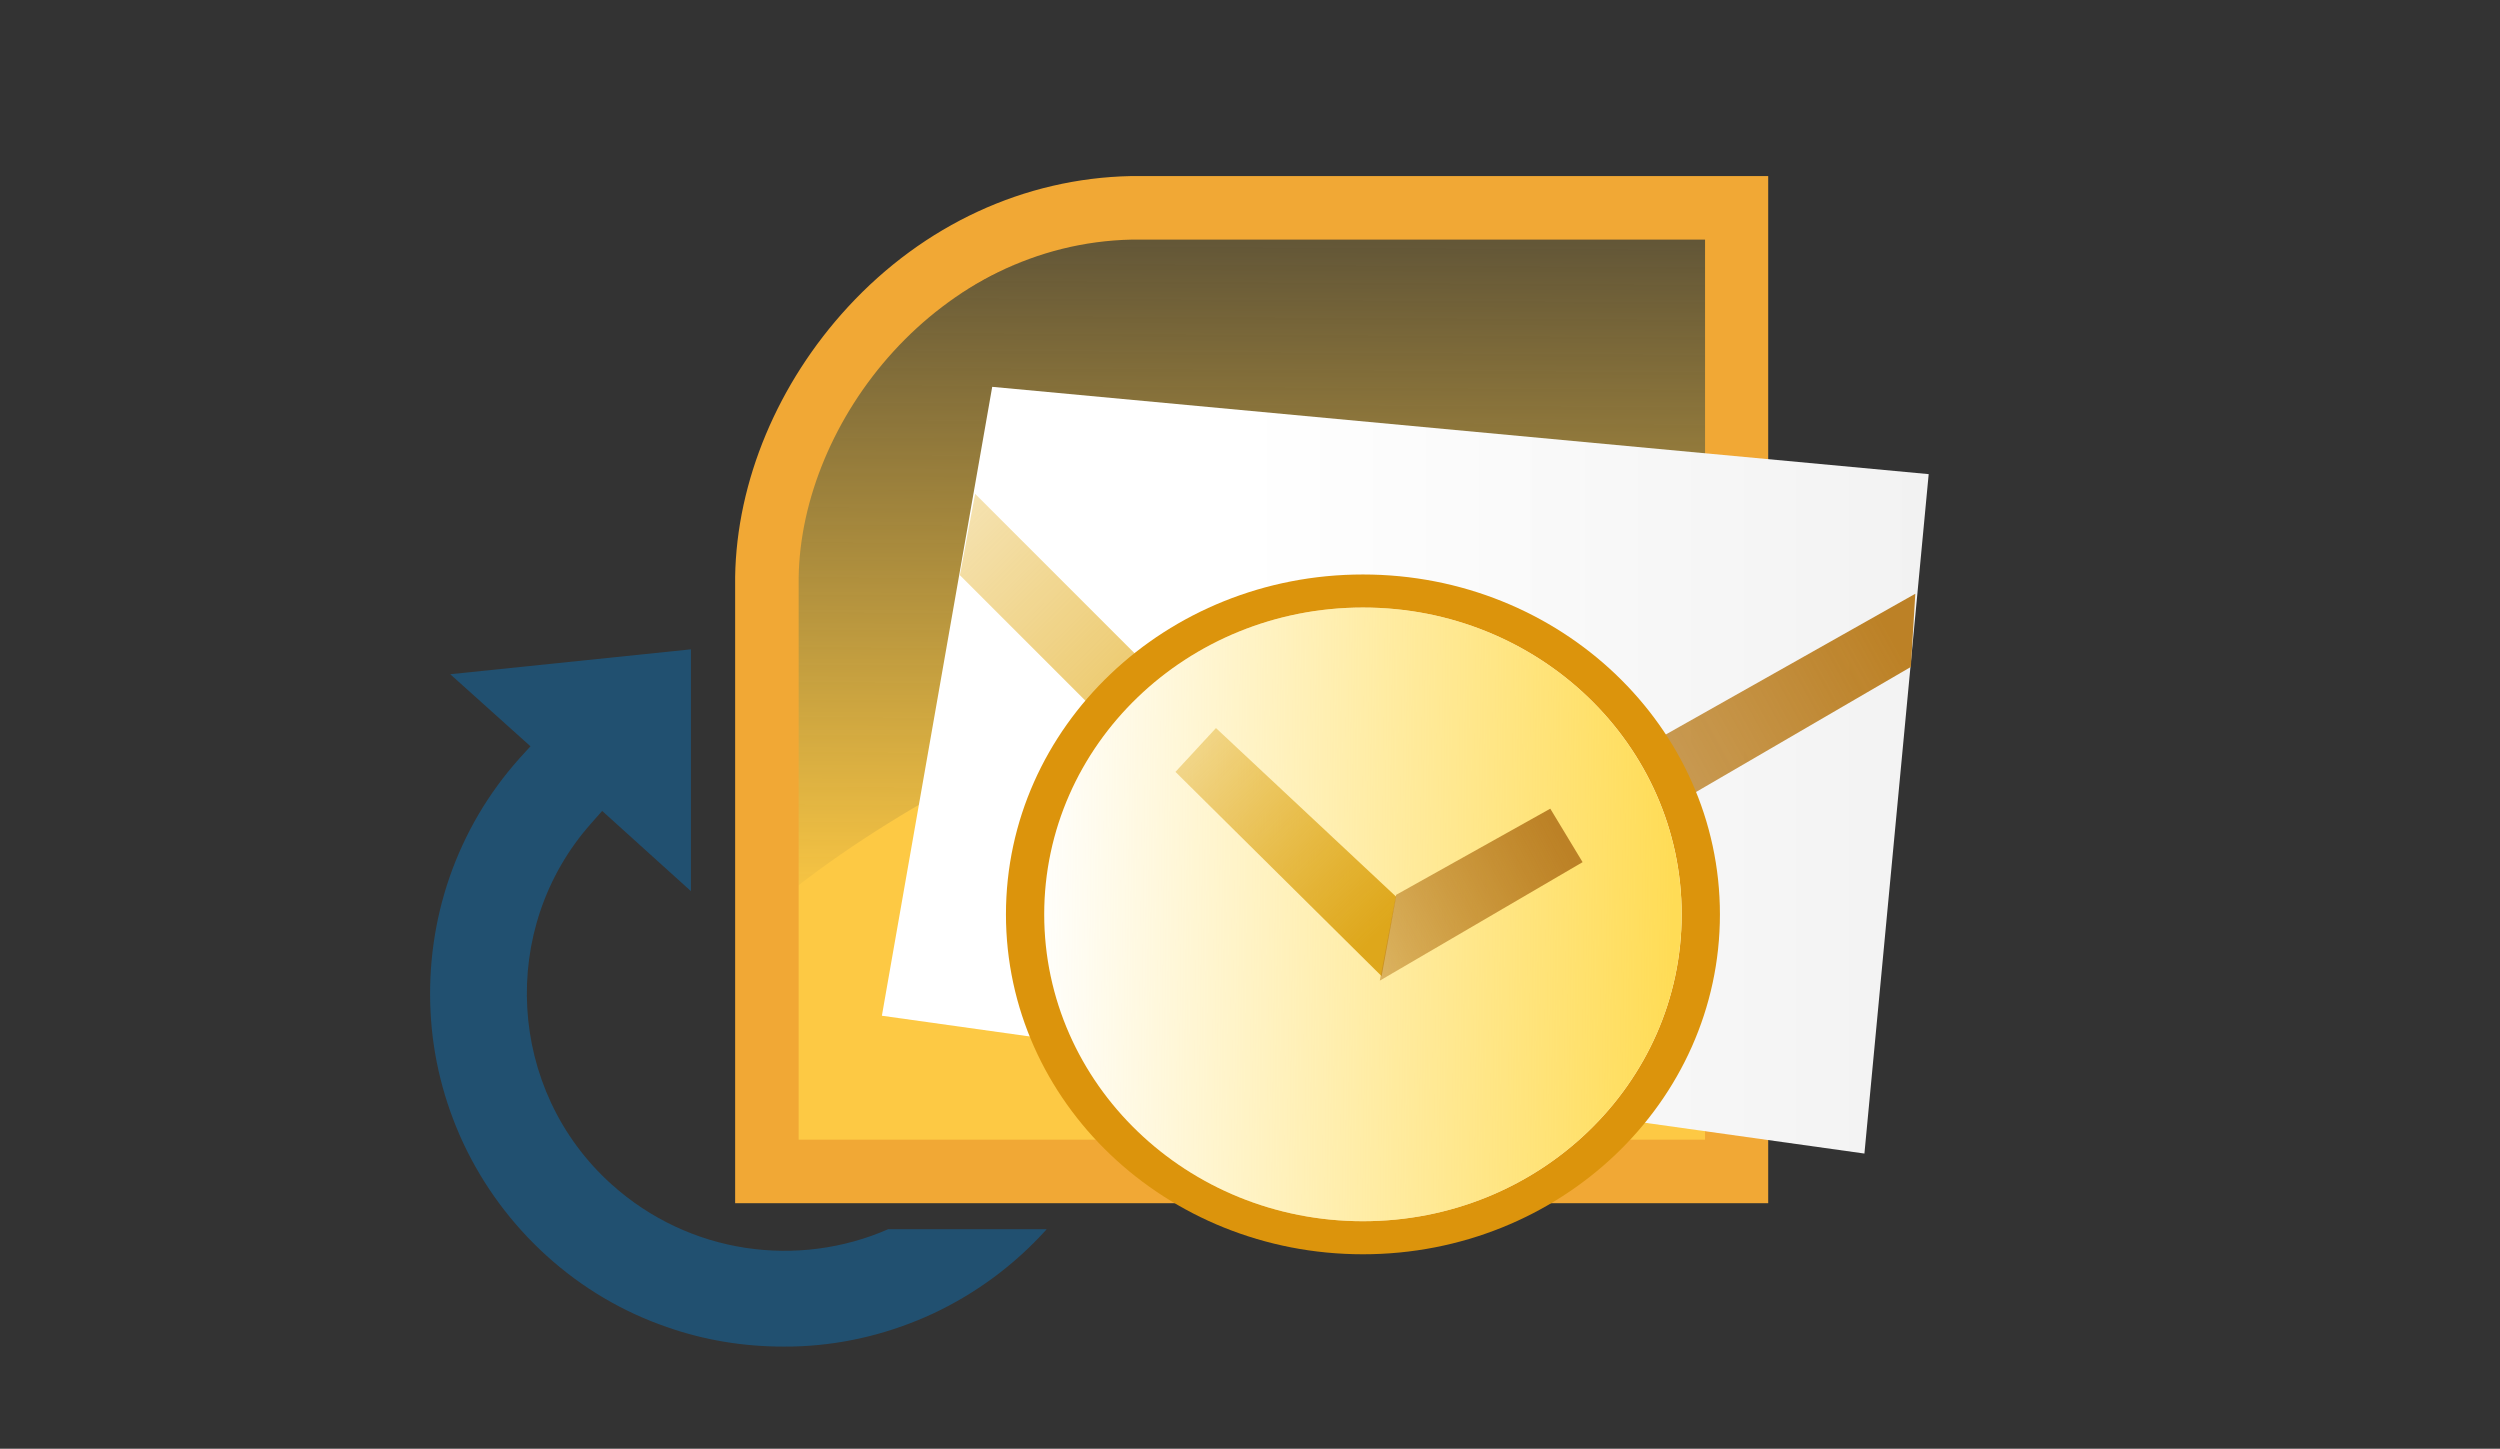 <?xml version="1.0" encoding="utf-8"?>
<!-- Generator: Adobe Illustrator 24.1.1, SVG Export Plug-In . SVG Version: 6.00 Build 0)  -->
<svg version="1.1" id="Layer_1" xmlns="http://www.w3.org/2000/svg" xmlns:xlink="http://www.w3.org/1999/xlink" x="0px" y="0px"
	 width="673px" height="390px" viewBox="0 0 673 390" style="enable-background:new 0 0 673 390;" xml:space="preserve">
<rect x="0" y="0" width="673" height="390" fill="#333333" stroke="none"/>
<g>
	<g>
		
			<linearGradient id="path4183_1_" gradientUnits="userSpaceOnUse" x1="336.48" y1="-2407.45" x2="337.799" y2="-2167.409" gradientTransform="matrix(1 0 0 -1 0 -2159.631)">
			<stop  offset="0" style="stop-color:#FDC944"/>
			<stop  offset="1" style="stop-color:#FDC944;stop-opacity:0"/>
		</linearGradient>
		<path id="path4183" style="fill-rule:evenodd;clip-rule:evenodd;fill:url(#path4183_1_);" d="M212.8,247.8l0.9-95
			c-0.1-49.5,51.4-90.3,98.1-90.3L460.1,63v184.8L212.8,247.8z"/>
		<path id="path4181" style="fill-rule:evenodd;clip-rule:evenodd;fill:#FDC944;" d="M214.6,307.9h245.5l-0.9-154
			c-83.4,3.9-184.7,38.2-244.6,84.7L214.6,307.9z"/>
		<path style="fill:#F1A835;" d="M475.9,323.9h-278V155.3c0.4-25.8,11.5-52.2,30.4-72.7c20.4-22.1,47.5-34.6,76.1-35.2l0.2,0h171.4
			V323.9z M215,306.8h244V64.5H304.7c-52.1,1.1-89.1,48.8-89.7,91L215,306.8z"/>
		<g id="g3491" transform="translate(322,56)">
			<g id="g3405" transform="translate(637.103,142.836)">
				<linearGradient id="path3383_1_" gradientUnits="userSpaceOnUse" x1="-721.655" y1="8.488" x2="-439.915" y2="8.488">
					<stop  offset="0.343" style="stop-color:#FFFFFF"/>
					<stop  offset="1" style="stop-color:#F2F2F2"/>
				</linearGradient>
				<path id="path3383" style="fill-rule:evenodd;clip-rule:evenodd;fill:url(#path3383_1_);" d="M-721.7,74.6L-692-94.7l252.1,23.5
					l-17.3,182.9L-721.7,74.6z"/>
				
					<linearGradient id="path3385_1_" gradientUnits="userSpaceOnUse" x1="-1553.973" y1="-2407.612" x2="-1718.322" y2="-2242.028" gradientTransform="matrix(1 0 0 -1 959.103 -2358.466)">
					<stop  offset="0" style="stop-color:#E2AB1A"/>
					<stop  offset="1" style="stop-color:#E2AB1A;stop-opacity:0"/>
				</linearGradient>
				<path id="path3385" style="fill-rule:evenodd;clip-rule:evenodd;fill:url(#path3385_1_);" d="M-696.6-65.9l108.4,108.4
					l-2.5,23.5l-110-110L-696.6-65.9z"/>
				
					<linearGradient id="path3395_1_" gradientUnits="userSpaceOnUse" x1="-1407.363" y1="-2333.855" x2="-1694.397" y2="-2492.008" gradientTransform="matrix(1 0 0 -1 959.103 -2358.466)">
					<stop  offset="0" style="stop-color:#BC8126"/>
					<stop  offset="1" style="stop-color:#BC8126;stop-opacity:0"/>
				</linearGradient>
				<path id="path3395" style="fill-rule:evenodd;clip-rule:evenodd;fill:url(#path3395_1_);" d="M-588,42.5L-443.5-39l-1.2,19.7
					l-146,85L-588,42.5z"/>
			</g>
			<g id="g3482" transform="translate(-16.263,9.192)">
				<g id="g3430" transform="translate(-43.134,-14.142)">
					<ellipse id="path3410" style="fill:#DC940C;" cx="104.3" cy="195.1" rx="96.1" ry="91.5"/>
					<g id="g3426">
						<ellipse id="path3412" style="fill:#FFFFFF;" cx="104.3" cy="195.1" rx="85.8" ry="82.6"/>
						
							<linearGradient id="ellipse3422_1_" gradientUnits="userSpaceOnUse" x1="-458.635" y1="-2274.601" x2="-632.516" y2="-2272.416" gradientTransform="matrix(1 0 0 -1 646.562 -2078.452)">
							<stop  offset="0" style="stop-color:#FFDC56"/>
							<stop  offset="1" style="stop-color:#FFDC56;stop-opacity:0"/>
						</linearGradient>
						<ellipse id="ellipse3422" style="fill:url(#ellipse3422_1_);" cx="104.3" cy="195.1" rx="85.8" ry="82.6"/>
					</g>
				</g>
				
					<linearGradient id="path3447_1_" gradientUnits="userSpaceOnUse" x1="-900.024" y1="-2278.237" x2="-985.654" y2="-2196.539" gradientTransform="matrix(1 0 0 -1 966.174 -2093.301)">
					<stop  offset="0" style="stop-color:#DEA71B"/>
					<stop  offset="1" style="stop-color:#DEA71B;stop-opacity:0"/>
				</linearGradient>
				<path id="path3447" style="fill-rule:evenodd;clip-rule:evenodd;fill:url(#path3447_1_);" d="M66.2,197.6l3.9-21.4l-48.5-45.4
					l-10.9,11.8L66.2,197.6z"/>
				
					<linearGradient id="path3457_1_" gradientUnits="userSpaceOnUse" x1="-851.288" y1="-2254.966" x2="-965.315" y2="-2316.13" gradientTransform="matrix(1 0 0 -1 966.174 -2093.301)">
					<stop  offset="0" style="stop-color:#BC8126"/>
					<stop  offset="1" style="stop-color:#BC8126;stop-opacity:0"/>
				</linearGradient>
				<path id="path3457" style="fill-rule:evenodd;clip-rule:evenodd;fill:url(#path3457_1_);" d="M70.1,175.7l41.5-23.2l8.7,14.4
					l-54.6,31.9L70.1,175.7z"/>
			</g>
		</g>
	</g>
	<g>
		<path style="fill:#215070;" d="M239.1,330.9c-24.2,10.6-53.5,6.8-74.5-12.1c-28.1-25.3-30.5-68.9-5.5-97.1l3-3.4l23.9,21.6l0-65.1
			l-64.8,6.7l21.6,19.4l-3,3.3c-8.4,9.4-14.7,20.2-18.8,32c-4,11.6-5.7,23.8-5.1,36.1c0.6,12.3,3.6,24.2,8.8,35.4
			c5.4,11.5,13,21.8,22.5,30.4c9.5,8.6,20.5,15.1,32.5,19.2c10,3.5,20.5,5.2,31.1,5.2c1.7,0,3.3,0,5-0.1c12.3-0.6,24.2-3.6,35.4-8.8
			c11.5-5.4,21.8-13,30.4-22.5c0.1-0.1,0.1-0.1,0.1-0.2H239.1z"/>
	</g>
</g>
</svg>
